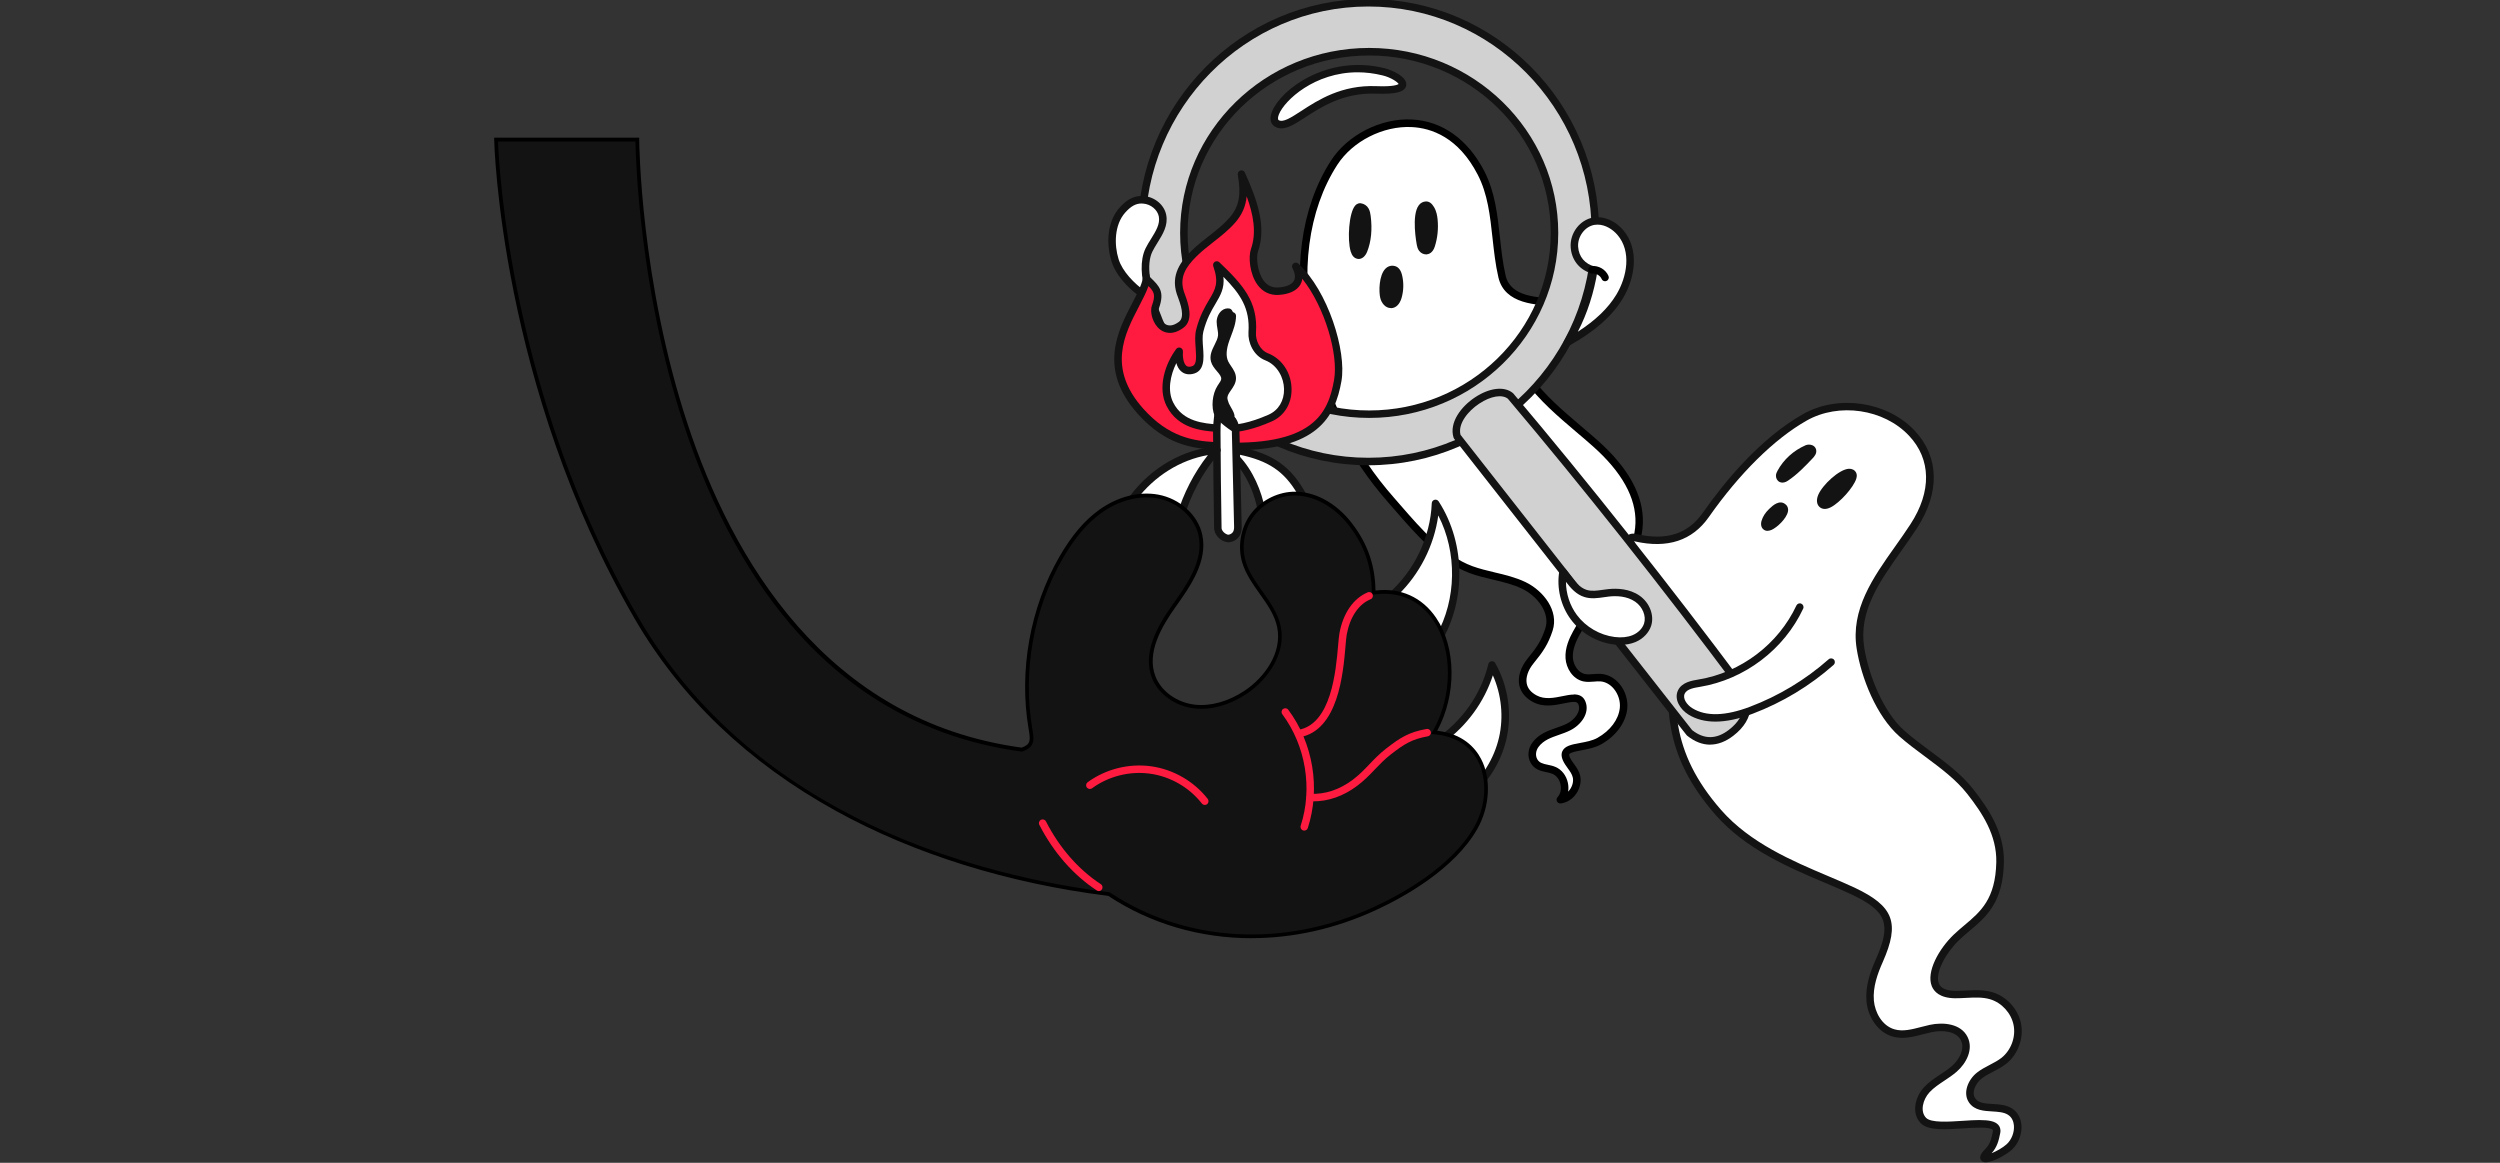 <svg width="430" height="200" viewBox="0 0 430 200" fill="none" xmlns="http://www.w3.org/2000/svg">
<rect x="0" y="0" width="430" height="200" fill="#333333" stroke="none"/>
<g clip-path="url(#clip0_5402_3667)">
<path d="M268.372 137.555C269.745 136.082 269.145 133.3 267.291 132.518C266.1 132.018 264.573 132.236 263.836 130.9C263.336 130 263.5 128.891 264.118 128.073C265.536 126.191 267.873 126.009 269.809 125.036C271.345 124.264 272.718 122.564 272.118 120.955C271.236 118.6 267.227 121.891 263.991 120.164C261.054 118.591 261.573 115.727 263.273 113.645C264.927 111.618 265.709 110.427 266.418 108.255C267.4 105.236 264.963 102.064 262.1 100.673C259.245 99.291 255.963 99.045 252.991 97.945C247.527 95.927 243.136 90.4 239.291 86.027C231.863 77.582 227.809 68.427 225.482 58.291C223.154 48.154 223.827 36.7 229.463 27.964C234.118 20.755 247.927 16.527 254.736 29.727C257.536 35.154 256.954 41.6 258.336 47.545C260.227 55.654 277.618 48.427 269.591 55.654C266.091 58.809 259.163 60.109 262.8 65.1C265.972 69.445 270.372 72.673 274.391 76.254C278.409 79.836 282.091 84.564 281.927 89.945C281.7 97.318 274.672 102.4 271.127 108.873C270.4 110.2 269.8 111.664 269.9 113.173C270 114.682 270.982 116.218 272.454 116.545C273.391 116.755 274.363 116.464 275.318 116.545C277.754 116.727 279.491 119.382 279.245 121.809C279 124.236 277.191 126.282 275.063 127.473C272.336 128.991 267.727 127.955 269.727 131.1C270.254 131.927 270.936 132.627 271.145 133.573C271.518 135.236 270.236 137.318 268.372 137.545V137.555Z" fill="white"/>
<path d="M268.373 138.191C268.136 138.191 267.909 138.055 267.8 137.836C267.682 137.591 267.718 137.3 267.9 137.109C268.4 136.573 268.591 135.745 268.409 134.909C268.227 134.064 267.718 133.4 267.046 133.109C266.727 132.973 266.355 132.891 265.964 132.809C265.055 132.618 263.918 132.373 263.273 131.209C262.673 130.127 262.8 128.736 263.6 127.682C264.691 126.236 266.209 125.7 267.682 125.191C268.327 124.964 268.936 124.755 269.509 124.464C270.846 123.791 271.955 122.382 271.5 121.191C271.282 120.6 270.736 120.618 268.991 120.982C267.427 121.3 265.473 121.709 263.673 120.745C262.373 120.055 261.555 119.036 261.309 117.827C261.027 116.4 261.555 114.736 262.764 113.255C264.336 111.336 265.109 110.191 265.8 108.073C266.664 105.445 264.446 102.545 261.818 101.273C260.246 100.509 258.564 100.109 256.773 99.691C255.446 99.373 254.073 99.055 252.764 98.564C247.691 96.682 243.591 91.964 239.973 87.8C239.582 87.345 239.191 86.9 238.809 86.464C231.873 78.573 227.436 69.673 224.855 58.445C222.209 46.955 223.7 35.718 228.927 27.627C231.782 23.2 237.509 20.273 242.855 20.555C248.064 20.809 252.482 23.964 255.309 29.454C257.136 33 257.573 36.982 257.991 40.836C258.227 43.018 258.473 45.282 258.973 47.427C259.818 51.073 264.5 51.218 267.909 51.318C270.3 51.391 271.873 51.436 272.273 52.527C272.591 53.4 271.964 54.418 270.027 56.154C269 57.082 267.709 57.845 266.473 58.573C264.555 59.7 262.746 60.773 262.464 62.145C262.309 62.882 262.591 63.727 263.327 64.736C265.7 67.991 268.864 70.682 271.918 73.273C272.882 74.091 273.873 74.936 274.827 75.782C280.109 80.482 282.718 85.254 282.573 89.973C282.418 95 279.236 99.018 276.146 102.9C274.546 104.918 272.891 107 271.682 109.191C271.146 110.173 270.436 111.655 270.536 113.145C270.618 114.291 271.364 115.655 272.591 115.927C273.036 116.027 273.527 115.982 274.055 115.945C274.482 115.909 274.918 115.873 275.373 115.909C276.573 116 277.7 116.609 278.555 117.627C279.546 118.809 280.036 120.391 279.891 121.873C279.646 124.291 277.955 126.6 275.382 128.036C274.336 128.618 273.091 128.845 272 129.055C271.173 129.209 270.046 129.418 269.909 129.736C269.891 129.782 269.818 130.036 270.282 130.764C270.418 130.982 270.573 131.191 270.727 131.4C271.164 132 271.609 132.627 271.791 133.436C272.018 134.445 271.755 135.609 271.082 136.555C270.436 137.473 269.482 138.064 268.464 138.191C268.436 138.191 268.409 138.191 268.382 138.191H268.373ZM270.682 119.436C271.573 119.436 272.346 119.718 272.718 120.727C273.455 122.682 271.918 124.7 270.1 125.609C269.455 125.936 268.773 126.173 268.118 126.4C266.764 126.873 265.491 127.318 264.636 128.455C264.146 129.109 264.055 129.945 264.409 130.582C264.755 131.2 265.327 131.355 266.236 131.545C266.673 131.636 267.118 131.727 267.546 131.918C268.609 132.364 269.4 133.382 269.673 134.636C269.782 135.155 269.8 135.673 269.718 136.164C269.827 136.055 269.927 135.936 270.018 135.809C270.482 135.155 270.664 134.373 270.518 133.718C270.391 133.164 270.046 132.673 269.664 132.155C269.5 131.927 269.336 131.691 269.182 131.455C268.609 130.555 268.455 129.818 268.718 129.227C269.127 128.282 270.346 128.055 271.764 127.791C272.764 127.609 273.891 127.4 274.755 126.918C276.964 125.682 278.409 123.755 278.609 121.755C278.727 120.609 278.336 119.382 277.573 118.464C276.946 117.718 276.127 117.264 275.282 117.2C274.927 117.173 274.564 117.2 274.173 117.236C273.582 117.282 272.964 117.336 272.327 117.2C270.464 116.782 269.382 114.9 269.273 113.245C269.146 111.418 269.955 109.718 270.573 108.591C271.827 106.3 273.518 104.173 275.155 102.118C278.246 98.227 281.164 94.555 281.3 89.954C281.427 85.636 278.973 81.2 273.982 76.764C273.036 75.918 272.046 75.082 271.091 74.273C267.982 71.627 264.764 68.891 262.3 65.509C261.346 64.191 260.991 63.018 261.218 61.9C261.618 59.964 263.664 58.755 265.836 57.473C267.018 56.773 268.246 56.045 269.182 55.209C271.055 53.518 271.073 53.018 271.073 52.964C270.836 52.7 269.127 52.645 267.882 52.609C264.264 52.5 258.8 52.336 257.727 47.718C257.209 45.5 256.964 43.2 256.718 40.982C256.291 37.073 255.891 33.382 254.173 30.055C250.836 23.573 246.146 22.018 242.8 21.855C237.9 21.618 232.646 24.282 230.018 28.345C224.973 36.154 223.555 47.027 226.118 58.173C228.646 69.182 232.991 77.909 239.782 85.627C240.164 86.064 240.555 86.518 240.955 86.973C244.473 91.018 248.455 95.609 253.227 97.373C254.464 97.827 255.8 98.145 257.091 98.454C258.864 98.873 260.7 99.309 262.4 100.127C265.491 101.627 268.164 105.064 267.046 108.482C266.291 110.782 265.427 112.073 263.782 114.082C262.818 115.255 262.391 116.536 262.6 117.582C262.764 118.418 263.336 119.1 264.309 119.618C265.7 120.364 267.327 120.027 268.764 119.736C269.409 119.6 270.082 119.464 270.7 119.464L270.682 119.436Z" fill="black"/>
<path d="M232.927 43.045C233.027 43.4 233.209 43.8 233.572 43.873C234.036 43.964 234.381 43.464 234.554 43.027C235.281 41.191 235.363 39.155 235.118 37.191C235.072 36.836 235.018 36.473 234.836 36.164C234.654 35.855 234.336 35.645 233.981 35.6C232.854 35.436 232.254 40.745 232.927 43.045Z" fill="#131313"/>
<path d="M233.691 44.536C233.61 44.536 233.528 44.536 233.446 44.509C232.91 44.4 232.528 43.964 232.31 43.227C231.71 41.164 232.019 36.6 233.082 35.373C233.455 34.946 233.864 34.927 234.073 34.964C234.637 35.045 235.128 35.382 235.391 35.855C235.628 36.273 235.701 36.727 235.755 37.127C236.055 39.464 235.846 41.527 235.155 43.282C234.837 44.082 234.291 44.545 233.682 44.545L233.691 44.536ZM234.01 36.273C233.437 36.982 232.964 40.882 233.546 42.873C233.61 43.082 233.664 43.182 233.701 43.227C233.764 43.173 233.873 43.036 233.964 42.8C234.582 41.255 234.755 39.4 234.482 37.282C234.446 37 234.401 36.7 234.282 36.491C234.228 36.391 234.128 36.318 234.01 36.273Z" fill="#131313"/>
<path d="M244.327 42C244.372 42.255 244.436 42.518 244.6 42.736C244.763 42.955 245.045 43.127 245.345 43.1C245.827 43.064 246.072 42.591 246.191 42.191C246.627 40.782 246.782 39.309 246.645 37.855C246.582 37.191 246.454 36.527 246.1 35.936C245.918 35.636 245.645 35.273 245.263 35.291C243.491 35.391 243.954 40.064 244.327 42Z" fill="#131313"/>
<path d="M245.281 43.755C244.818 43.755 244.363 43.518 244.072 43.118C243.836 42.791 243.754 42.436 243.69 42.127C243.654 41.918 242.718 37 244.045 35.291C244.345 34.9 244.754 34.682 245.218 34.654C245.772 34.609 246.254 34.945 246.645 35.609C247.09 36.355 247.218 37.173 247.272 37.8C247.418 39.345 247.263 40.891 246.79 42.391C246.445 43.5 245.754 43.718 245.381 43.755C245.345 43.755 245.309 43.755 245.272 43.755H245.281ZM245.281 35.936C245.281 35.936 245.163 35.964 245.072 36.082C244.463 36.864 244.545 39.7 244.963 41.882C245 42.073 245.036 42.255 245.118 42.364C245.163 42.427 245.254 42.482 245.29 42.464C245.363 42.464 245.481 42.309 245.581 42C246 40.664 246.136 39.291 246.009 37.918C245.963 37.427 245.863 36.791 245.554 36.264C245.381 35.973 245.29 35.936 245.281 35.927V35.936Z" fill="#131313"/>
<path d="M238.037 51.1C238.191 51.718 238.655 52.382 239.3 52.336C239.919 52.291 240.282 51.636 240.455 51.036C240.791 49.873 240.819 48.627 240.537 47.445C240.428 46.991 240.2 46.473 239.746 46.364C237.973 45.955 237.71 49.736 238.046 51.1H238.037Z" fill="#131313"/>
<path d="M239.228 52.991C238.273 52.991 237.618 52.109 237.409 51.264C237.128 50.136 237.182 47.336 238.291 46.218C238.728 45.782 239.291 45.609 239.882 45.755C240.318 45.855 240.891 46.209 241.155 47.318C241.464 48.609 241.437 49.964 241.073 51.236C240.764 52.3 240.137 52.946 239.346 53C239.309 53 239.273 53 239.237 53L239.228 52.991ZM239.473 46.991C239.373 46.991 239.291 47.027 239.209 47.118C238.573 47.764 238.418 49.964 238.664 50.955C238.764 51.373 239.028 51.718 239.255 51.7C239.455 51.682 239.7 51.346 239.837 50.864C240.137 49.8 240.164 48.673 239.909 47.6C239.809 47.182 239.673 47.009 239.6 46.991C239.564 46.982 239.518 46.973 239.491 46.973L239.473 46.991Z" fill="#131313"/>
<path d="M341.918 198.091C342.872 197.136 343.154 196.073 343.409 194.745C344.027 191.536 333.109 195.045 330.836 192.745C329.454 191.345 330.081 188.873 331.418 187.436C332.763 186 334.627 185.164 336.118 183.873C337.609 182.582 338.727 180.436 337.854 178.673C336.89 176.718 334.2 176.464 332.072 176.918C329.945 177.373 327.763 178.282 325.681 177.682C323.363 177.018 321.89 174.591 321.672 172.191C321.454 169.791 322.281 167.418 323.254 165.218C326.027 158.955 325.281 156.382 318.709 153.273C312.072 150.136 301.972 147.109 295.545 139.745C285.19 127.891 287.518 118.518 288.3 105.773C288.545 101.864 276.836 91.482 281.381 92.509C288.145 94.036 291.536 91.209 293.381 88.582C298.327 81.527 304.281 75.273 310.418 71.791C321.5 65.5 338.7 75.855 329.136 90.518C324.69 97.336 318.69 103.482 319.99 111.518C320.781 116.464 323.354 122.855 327.109 126.173C330.863 129.482 335.754 132.191 338.845 136.127C341.736 139.809 344.09 143.609 344 148.3C343.836 156.427 339.8 158.055 336.472 161.245C333.145 164.436 330.027 171.018 336.263 171.073C338.345 171.091 340.472 170.682 342.472 171.273C344.709 171.936 346.509 173.909 346.954 176.2C347.4 178.491 346.481 181 344.654 182.455C343.363 183.482 341.709 183.991 340.409 185.009C339.109 186.027 338.236 187.991 339.2 189.327C340.545 191.2 343.7 189.982 345.654 191.191C347.654 192.427 347.29 195.7 345.554 197.291C343.818 198.882 339.554 200.427 341.89 198.091H341.918Z" fill="white"/>
<path d="M341.572 199.909C341.254 199.909 340.991 199.827 340.818 199.645C340.154 198.945 341.109 197.991 341.463 197.636C342.3 196.791 342.536 195.855 342.772 194.618C342.809 194.418 342.763 194.364 342.736 194.336C342.245 193.782 339.609 193.955 337.682 194.082C334.582 194.291 331.645 194.482 330.372 193.191C328.718 191.509 329.382 188.664 330.945 186.991C331.772 186.109 332.763 185.445 333.727 184.809C334.436 184.345 335.1 183.9 335.7 183.382C336.972 182.282 338.009 180.427 337.282 178.945C336.518 177.382 334.182 177.118 332.218 177.536C331.745 177.636 331.272 177.764 330.8 177.882C329.072 178.336 327.3 178.8 325.509 178.282C323.136 177.6 321.291 175.109 321.036 172.227C320.8 169.582 321.727 167.055 322.672 164.936C325.354 158.891 324.518 156.709 318.445 153.836C317.054 153.182 315.509 152.527 313.882 151.836C307.809 149.264 300.245 146.073 295.072 140.155C285.809 129.555 286.482 121.045 287.336 110.264C287.454 108.791 287.572 107.282 287.672 105.718C287.772 104.064 284.982 100.518 282.945 97.936C280.382 94.682 279.272 93.2 279.863 92.264C280.291 91.591 281.236 91.8 281.545 91.873C286.636 93.027 290.336 91.827 292.872 88.209C296.691 82.754 302.791 75.391 310.118 71.227C316.163 67.8 324.591 69.046 329.318 74.064C333.572 78.591 333.709 84.718 329.7 90.873C328.845 92.182 327.927 93.473 327.045 94.727C323.236 100.1 319.645 105.164 320.654 111.418C321.391 116 323.863 122.427 327.563 125.691C328.9 126.873 330.427 128.009 331.9 129.1C334.582 131.091 337.354 133.145 339.382 135.727C342.191 139.3 344.772 143.3 344.672 148.309C344.536 155.255 341.6 157.727 338.763 160.109C338.154 160.618 337.536 161.145 336.945 161.709C334.7 163.864 332.772 167.364 333.482 169.145C333.809 169.982 334.763 170.409 336.3 170.427C336.9 170.427 337.536 170.4 338.136 170.373C339.636 170.291 341.182 170.218 342.682 170.655C345.145 171.382 347.127 173.564 347.618 176.073C348.109 178.591 347.091 181.355 345.091 182.955C344.391 183.509 343.609 183.918 342.854 184.309C342.127 184.682 341.445 185.045 340.845 185.509C339.745 186.373 339.054 187.964 339.763 188.945C340.336 189.745 341.445 189.809 342.718 189.882C343.854 189.945 345.036 190.018 346.036 190.636C346.982 191.218 347.563 192.218 347.682 193.445C347.827 195.018 347.182 196.709 346.036 197.755C345.282 198.445 342.945 199.9 341.591 199.9L341.572 199.909ZM340.572 192.655C342.027 192.655 343.136 192.836 343.709 193.482C343.936 193.736 344.172 194.182 344.045 194.855C343.8 196.145 343.509 197.309 342.554 198.355C343.363 198.027 344.436 197.445 345.154 196.8C346 196.027 346.5 194.727 346.391 193.564C346.336 192.991 346.118 192.2 345.354 191.727C344.636 191.282 343.663 191.227 342.636 191.164C341.236 191.082 339.645 190.991 338.709 189.691C337.527 188.055 338.482 185.718 340.036 184.491C340.727 183.945 341.5 183.545 342.245 183.155C342.982 182.773 343.672 182.409 344.272 181.936C345.909 180.627 346.745 178.364 346.336 176.309C345.927 174.255 344.309 172.473 342.3 171.873C341.009 171.491 339.636 171.564 338.191 171.636C337.563 171.673 336.918 171.7 336.272 171.7C333.636 171.673 332.636 170.545 332.263 169.609C331.291 167.145 333.482 163.218 336.036 160.764C336.654 160.173 337.291 159.636 337.918 159.109C340.654 156.809 343.236 154.636 343.363 148.273C343.454 143.673 341.009 139.9 338.345 136.518C336.427 134.073 333.727 132.073 331.109 130.127C329.609 129.018 328.063 127.864 326.682 126.645C322.727 123.155 320.145 116.582 319.354 111.618C318.263 104.855 322.182 99.327 325.972 93.982C326.854 92.736 327.763 91.454 328.6 90.164C332.263 84.546 332.172 79 328.354 74.945C324.027 70.336 316.282 69.2 310.736 72.346C305.182 75.5 299.209 81.391 293.909 88.945C291.082 92.982 286.818 94.382 281.236 93.127C281.163 93.109 281.1 93.1 281.045 93.091C281.382 93.891 282.836 95.746 283.936 97.136C286.463 100.345 289.072 103.655 288.945 105.8C288.845 107.373 288.727 108.891 288.609 110.373C287.782 120.845 287.118 129.118 296.027 139.309C301.009 145.009 308.418 148.136 314.363 150.655C316.009 151.355 317.572 152.009 318.982 152.673C325.727 155.864 326.818 158.727 323.836 165.464C322.963 167.427 322.1 169.764 322.309 172.118C322.482 174.055 323.663 176.418 325.854 177.045C327.3 177.464 328.836 177.055 330.463 176.636C330.954 176.509 331.445 176.382 331.936 176.273C334.218 175.782 337.282 176.036 338.427 178.373C339.463 180.473 338.218 182.891 336.536 184.345C335.872 184.918 335.136 185.409 334.436 185.873C333.5 186.5 332.609 187.082 331.891 187.855C330.727 189.1 330.209 191.173 331.291 192.273C332.145 193.145 335.172 192.945 337.6 192.782C338.691 192.709 339.691 192.645 340.572 192.645V192.655Z" fill="#131313"/>
<path d="M310.808 77.173C308.872 78.009 307.254 79.482 306.29 81.264C306.199 81.436 306.108 81.627 306.099 81.818C306.09 82.009 306.181 82.227 306.372 82.318C306.627 82.436 306.936 82.282 307.163 82.127C308.736 81.073 310.036 79.7 311.317 78.346C311.554 78.091 311.808 77.773 311.717 77.454C311.608 77.091 311.063 77.073 310.808 77.182V77.173Z" fill="#131313"/>
<path d="M306.573 83.009C306.427 83.009 306.264 82.982 306.109 82.909C305.7 82.718 305.446 82.282 305.464 81.8C305.473 81.482 305.6 81.209 305.737 80.964C306.773 79.046 308.482 77.491 310.564 76.582C310.864 76.454 311.346 76.409 311.764 76.6C312.055 76.736 312.264 76.973 312.355 77.264C312.573 77.982 312.018 78.564 311.809 78.791C310.518 80.154 309.182 81.564 307.546 82.664C307.4 82.764 307.027 83.009 306.591 83.009H306.573ZM310.927 77.827C309.191 78.618 307.755 79.936 306.882 81.546C308.373 80.527 309.637 79.191 310.864 77.9C310.891 77.873 310.909 77.855 310.927 77.827Z" fill="#131313"/>
<path d="M313.318 85.391C313.127 85.846 313.036 86.464 313.436 86.755C313.763 86.991 314.227 86.855 314.591 86.673C316.382 85.773 319.109 82.4 318.672 81.582C317.954 80.246 314.109 83.473 313.318 85.391Z" fill="#131313"/>
<path d="M313.863 87.536C313.508 87.536 313.245 87.418 313.063 87.282C312.481 86.864 312.354 86.046 312.726 85.145C313.454 83.391 316.363 80.7 318.017 80.627C318.563 80.609 319.008 80.836 319.245 81.282C319.399 81.573 319.408 81.927 319.272 82.355C318.799 83.846 316.463 86.455 314.89 87.255C314.49 87.455 314.145 87.536 313.863 87.536ZM318.036 81.882C317.299 81.882 314.599 84.009 313.917 85.645C313.79 85.964 313.79 86.2 313.826 86.246C313.845 86.255 313.999 86.264 314.308 86.109C315.917 85.291 317.945 82.645 318.072 81.882C318.063 81.882 318.045 81.882 318.036 81.882Z" fill="#131313"/>
<path d="M304.691 88.064C304.191 88.527 303.791 89.109 303.6 89.773C303.518 90.055 303.509 90.418 303.746 90.582C303.946 90.718 304.227 90.654 304.446 90.555C305.5 90.109 307.455 88 306.773 87.318C306.091 86.636 305.182 87.6 304.682 88.064H304.691Z" fill="#131313"/>
<path d="M304.027 91.309C303.745 91.309 303.527 91.218 303.382 91.109C302.945 90.809 302.8 90.236 302.982 89.591C303.191 88.873 303.627 88.182 304.245 87.591L304.345 87.491C304.882 86.982 306.145 85.773 307.227 86.855C307.391 87.018 307.645 87.382 307.527 87.982C307.291 89.2 305.645 90.736 304.7 91.145C304.436 91.254 304.209 91.3 304.018 91.3L304.027 91.309ZM306.227 87.736C305.973 87.736 305.473 88.209 305.245 88.427L305.136 88.527C304.682 88.954 304.373 89.445 304.227 89.936C304.227 89.936 304.227 89.936 304.227 89.945C305.036 89.591 306.227 88.218 306.282 87.736C306.264 87.736 306.245 87.736 306.227 87.736Z" fill="#131313"/>
<path d="M237.982 12.345C240.682 13.018 244.272 15.764 236.745 15.464C226.9 15.064 222.3 22.8 219.609 21.227C217.072 19.745 225.809 9.345 237.972 12.354L237.982 12.345Z" fill="white"/>
<path d="M220.399 22.082C220.018 22.082 219.645 21.991 219.29 21.782C218.909 21.564 218.109 20.864 218.79 19.182C220.363 15.3 228.399 9.327 238.127 11.727C239.436 12.055 242.081 13.2 241.872 14.664C241.709 15.8 240.118 16.245 236.718 16.109C231.127 15.891 227.29 18.373 224.49 20.191C222.909 21.218 221.581 22.082 220.399 22.082ZM233.508 12.436C226.118 12.436 220.963 17.236 219.981 19.654C219.827 20.036 219.718 20.536 219.936 20.664C220.699 21.109 222.063 20.227 223.781 19.109C226.727 17.191 230.763 14.573 236.763 14.818C239.618 14.936 240.39 14.582 240.572 14.454C240.381 14.1 239.236 13.318 237.818 12.973C236.318 12.6 234.872 12.436 233.508 12.436Z" fill="#131313"/>
<path d="M235.363 0.473C213.809 0.473 196.327 18.136 196.327 39.927C196.327 61.718 213.8 79.382 235.363 79.382C256.927 79.382 274.4 61.718 274.4 39.927C274.4 18.136 256.927 0.473 235.363 0.473ZM235.5 71.236C217.9 71.236 203.627 57.282 203.627 40.064C203.627 22.845 217.9 8.891 235.5 8.891C253.1 8.891 267.373 22.845 267.373 40.064C267.373 57.282 253.1 71.236 235.5 71.236Z" fill="#D1D1D1"/>
<path d="M235.363 80.027C213.481 80.027 195.69 62.036 195.69 39.927C195.69 17.818 213.49 -0.173 235.363 -0.173C257.236 -0.173 275.045 17.818 275.045 39.927C275.045 62.036 257.245 80.027 235.363 80.027ZM235.363 1.118C214.2 1.118 196.972 18.527 196.972 39.927C196.972 61.327 214.19 78.736 235.363 78.736C256.536 78.736 273.754 61.327 273.754 39.927C273.754 18.527 256.536 1.118 235.363 1.118ZM235.5 71.882C217.572 71.882 202.981 57.609 202.981 40.064C202.981 22.518 217.572 8.245 235.5 8.245C253.427 8.245 268.018 22.518 268.018 40.064C268.018 57.609 253.427 71.882 235.5 71.882ZM235.5 9.545C218.281 9.545 204.272 23.236 204.272 40.073C204.272 56.909 218.281 70.6 235.5 70.6C252.718 70.6 266.727 56.909 266.727 40.073C266.727 23.236 252.718 9.545 235.5 9.545Z" fill="#131313"/>
<path d="M250.627 75.082C263.963 92.082 277.3 109.073 290.6 126.045C293.327 128.218 295.818 127.518 297.718 126.073C299.381 124.809 300.409 123.291 300.49 121.455C300.545 120.245 300.127 119.055 299.4 118.091C286.99 101.455 272.936 83.645 259.809 68.118C256.972 65.709 249.354 70.964 250.618 75.082H250.627Z" fill="#D1D1D1"/>
<path d="M294.145 128.082C292.809 128.082 291.482 127.573 290.2 126.545C290.163 126.518 290.127 126.482 290.091 126.436C276.791 109.464 263.454 92.473 250.118 75.473C250.073 75.409 250.036 75.336 250.009 75.264C249.218 72.682 251.309 69.918 253.727 68.327C256.236 66.673 258.791 66.4 260.227 67.618C260.254 67.636 260.282 67.664 260.3 67.691C272.982 82.7 287.054 100.455 299.909 117.691C300.754 118.818 301.191 120.164 301.127 121.473C301.036 123.391 300.018 125.109 298.1 126.573C296.791 127.573 295.454 128.073 294.136 128.073L294.145 128.082ZM291.064 125.591C293.1 127.191 295.209 127.182 297.327 125.564C298.954 124.318 299.782 122.973 299.845 121.427C299.891 120.418 299.545 119.364 298.882 118.473C286.054 101.273 272.018 83.555 259.354 68.582C258.363 67.791 256.4 68.118 254.436 69.418C252.518 70.682 250.718 72.882 251.209 74.791C264.5 91.736 277.8 108.673 291.054 125.591H291.064Z" fill="#131313"/>
<path d="M198.699 51.927C196.063 50.564 192.735 47.755 191.799 44.782C190.908 41.955 191.081 38.355 193.054 36.145C194.072 35.009 195.163 34.245 196.681 34.373C198.199 34.5 199.663 35.609 199.954 37.109C200.372 39.236 198.581 41.064 197.626 43.009C196.426 45.445 197.154 49.891 198.699 51.936V51.927Z" fill="white"/>
<path d="M198.7 52.573C198.6 52.573 198.5 52.545 198.4 52.5C195.518 51 192.164 48.1 191.182 44.973C190.354 42.345 190.218 38.345 192.573 35.709C193.473 34.7 194.754 33.564 196.736 33.718C198.627 33.873 200.254 35.236 200.591 36.973C200.936 38.764 200 40.282 199.091 41.745C198.764 42.273 198.454 42.773 198.209 43.273C197.1 45.536 197.836 49.7 199.218 51.527C199.4 51.764 199.391 52.1 199.2 52.336C199.073 52.482 198.891 52.564 198.709 52.564L198.7 52.573ZM196.354 35C195.345 35 194.509 35.473 193.527 36.573C191.664 38.664 191.618 42.109 192.4 44.591C193.064 46.682 195.036 48.736 197.073 50.182C196.236 47.836 196.036 44.764 197.036 42.718C197.309 42.154 197.654 41.609 197.982 41.082C198.8 39.764 199.564 38.527 199.318 37.236C199.091 36.073 197.936 35.118 196.627 35.018C196.536 35.018 196.445 35.009 196.354 35.009V35Z" fill="#131313"/>
<path d="M268.837 98.364C268.373 101.073 269.064 103.964 270.709 106.164C272.346 108.373 274.918 109.864 277.646 110.2C278.791 110.345 279.982 110.282 281.055 109.836C282.128 109.391 283.046 108.536 283.391 107.427C283.909 105.8 283.037 103.945 281.628 102.973C280.218 102 278.409 101.782 276.709 101.964C275.364 102.109 273.982 102.482 272.7 102.073C270.973 101.527 269.973 99.764 268.846 98.364H268.837Z" fill="white"/>
<path d="M278.709 110.918C278.336 110.918 277.954 110.891 277.564 110.845C274.682 110.491 271.918 108.891 270.191 106.555C268.454 104.227 267.709 101.118 268.2 98.255C268.245 98.009 268.427 97.8 268.673 97.736C268.918 97.673 269.182 97.755 269.336 97.955C269.564 98.236 269.782 98.527 270.009 98.827C270.873 99.982 271.7 101.082 272.891 101.455C273.754 101.727 274.7 101.591 275.709 101.445C276.018 101.4 276.327 101.355 276.636 101.327C278.118 101.173 280.245 101.236 281.991 102.445C283.727 103.645 284.573 105.827 284 107.627C283.618 108.836 282.6 109.891 281.291 110.436C280.518 110.755 279.654 110.918 278.7 110.918H278.709ZM269.345 100.091C269.354 102.118 270.018 104.164 271.227 105.782C272.754 107.836 275.182 109.245 277.727 109.564C278.909 109.709 279.945 109.6 280.809 109.245C281.773 108.845 282.509 108.091 282.782 107.236C283.182 105.982 282.527 104.373 281.264 103.5C279.836 102.509 278.036 102.464 276.782 102.6C276.491 102.627 276.2 102.673 275.9 102.718C274.791 102.882 273.645 103.045 272.5 102.682C271.118 102.245 270.191 101.191 269.345 100.082V100.091Z" fill="#131313"/>
<path d="M309.563 104.418C306.39 111.218 299.718 116.273 292.299 117.5C291.108 117.7 289.708 117.936 289.19 119.018C288.608 120.236 289.599 121.655 290.754 122.364C293.827 124.264 297.836 123.445 301.218 122.164C306.245 120.255 310.918 117.436 314.945 113.882" fill="white"/>
<path d="M295.054 124.118C293.282 124.118 291.727 123.718 290.418 122.909C288.991 122.027 287.882 120.273 288.618 118.736C289.291 117.345 290.973 117.064 292.2 116.864C299.454 115.664 305.882 110.782 308.982 104.145C309.136 103.827 309.518 103.682 309.836 103.836C310.154 103.991 310.3 104.373 310.145 104.691C306.864 111.709 300.073 116.864 292.409 118.136C291.354 118.309 290.154 118.509 289.773 119.3C289.373 120.127 290.127 121.227 291.091 121.818C293.427 123.255 296.754 123.173 300.991 121.564C305.973 119.673 310.527 116.927 314.527 113.4C314.791 113.164 315.2 113.191 315.436 113.455C315.673 113.718 315.645 114.127 315.382 114.364C311.273 117.991 306.582 120.818 301.454 122.764C299.073 123.664 296.936 124.118 295.054 124.118Z" fill="#131313"/>
<path d="M269.6 58.891C273.072 56.955 276.509 54.418 278.572 51.018C280.636 47.618 281.281 42.982 278.691 39.973C277.563 38.664 275.827 37.755 274.127 38.054C272.136 38.4 270.672 40.464 270.809 42.473C270.936 44.491 272.191 45.982 274.154 46.464C273.472 50.736 271.918 55.282 269.6 58.891Z" fill="white"/>
<path d="M269.6 59.536C269.427 59.536 269.254 59.464 269.127 59.336C268.927 59.118 268.891 58.8 269.054 58.545C271.1 55.355 272.672 51.145 273.418 46.918C271.518 46.236 270.291 44.591 270.154 42.518C270 40.109 271.727 37.818 274.009 37.418C275.791 37.109 277.772 37.927 279.172 39.554C282.045 42.891 281.218 47.882 279.118 51.355C277.291 54.373 274.281 57.018 269.909 59.455C269.809 59.509 269.7 59.536 269.6 59.536ZM274.791 38.636C274.609 38.636 274.418 38.654 274.227 38.682C272.6 38.964 271.327 40.682 271.436 42.427C271.545 44.154 272.618 45.427 274.291 45.836C274.618 45.918 274.827 46.236 274.772 46.564C274.181 50.3 273 53.945 271.381 57.064C274.427 55.1 276.609 53 278.009 50.682C279.863 47.609 280.645 43.236 278.191 40.391C277.427 39.5 276.163 38.636 274.782 38.636H274.791Z" fill="#131313"/>
<path d="M273.81 46.409C274.737 46.3 275.7 46.864 276.073 47.727L273.81 46.409Z" fill="white"/>
<path d="M276.073 48.373C275.819 48.373 275.582 48.227 275.482 47.982C275.228 47.391 274.528 46.982 273.891 47.054C273.537 47.1 273.219 46.845 273.173 46.491C273.128 46.136 273.382 45.818 273.737 45.773C274.955 45.627 276.182 46.345 276.664 47.473C276.8 47.8 276.655 48.182 276.319 48.318C276.237 48.355 276.155 48.373 276.064 48.373H276.073Z" fill="black"/>
<path d="M212.654 77.427C218.291 78.5 221.5 80.427 224.227 85.518C221.564 85.355 217.973 87.182 217.109 89.418C217.036 86.091 215.218 81.291 212.354 78.555C212.682 77.473 212.445 78.282 212.654 77.427Z" fill="white"/>
<path d="M217.109 90.064C217.109 90.064 217.036 90.064 217 90.055C216.7 90 216.472 89.745 216.463 89.436C216.4 86.436 214.781 81.773 211.909 79.018C211.736 78.855 211.663 78.6 211.736 78.364L211.918 77.754C211.918 77.754 211.936 77.654 212.027 77.273C212.109 76.936 212.436 76.727 212.772 76.791C218.954 77.973 222.1 80.173 224.791 85.209C224.9 85.418 224.891 85.664 224.763 85.864C224.636 86.064 224.418 86.164 224.181 86.154C221.691 86 218.427 87.764 217.7 89.645C217.6 89.9 217.363 90.055 217.1 90.055L217.109 90.064ZM213.081 78.373C215.5 80.855 217.045 84.582 217.563 87.582C218.945 86.136 221.191 85.127 223.145 84.918C220.845 81.036 218.163 79.245 213.136 78.191C213.136 78.218 213.118 78.254 213.109 78.3L213.081 78.382V78.373Z" fill="#131313"/>
<path d="M208.836 76.691C205.418 76.491 200.864 76 196.173 70.764C187.318 60.873 196.227 53.073 197.2 47.982C198.845 49.591 199.673 50.2 198.727 52.809C198.209 54.236 199.836 58.282 203.136 55.891C204.864 54.636 203.355 51.4 203.018 50.382C202.118 47.636 203.336 45.618 205.4 43.591C207.455 41.564 210.027 40.073 211.936 37.9C213.845 35.727 214.145 33.427 213.536 29.945C215.391 34.1 217.282 38.764 215.773 43.064C215.182 44.736 215.891 50.309 219.864 50.1C222.764 49.945 224.227 48.391 222.882 45.818C227.818 50.364 230.991 60.391 230.1 65.445C229.018 71.564 226.164 77.691 208.845 76.7L208.836 76.691Z" fill="#FF1A3F"/>
<path d="M212.364 77.436C211.246 77.436 210.064 77.4 208.809 77.327C204.937 77.109 200.4 76.427 195.7 71.182C188.828 63.509 192.246 56.936 194.746 52.136C195.6 50.491 196.346 49.073 196.573 47.855C196.618 47.618 196.782 47.427 197.009 47.364C197.237 47.291 197.482 47.355 197.655 47.518L197.9 47.755C199.391 49.2 200.373 50.154 199.337 53.018C199.118 53.609 199.482 55.027 200.328 55.673C200.982 56.164 201.8 56.064 202.764 55.364C203.882 54.554 203.009 52.209 202.591 51.073C202.518 50.873 202.455 50.7 202.409 50.573C201.337 47.282 203.091 44.955 204.946 43.127C205.882 42.209 206.918 41.391 207.918 40.609C209.209 39.6 210.418 38.645 211.455 37.473C213.118 35.573 213.518 33.564 212.9 30.055C212.846 29.736 213.037 29.427 213.346 29.327C213.655 29.227 213.991 29.382 214.118 29.682C216.109 34.136 217.928 38.855 216.373 43.273C216.064 44.154 216.2 46.727 217.355 48.273C217.982 49.109 218.809 49.509 219.818 49.445C221.2 49.373 222.173 48.964 222.546 48.309C222.937 47.627 222.628 46.736 222.3 46.109C222.155 45.827 222.228 45.491 222.482 45.3C222.728 45.109 223.082 45.127 223.309 45.336C228.4 50.018 231.637 60.364 230.728 65.555C229.628 71.773 226.564 77.445 212.355 77.445L212.364 77.436ZM197.537 49.2C197.164 50.282 196.555 51.445 195.891 52.727C193.437 57.445 190.382 63.309 196.664 70.318C201.037 75.2 205.264 75.827 208.882 76.036C225.964 77.018 228.464 71.018 229.464 65.318C230.228 60.991 227.891 52.836 224 47.955C223.946 48.355 223.818 48.682 223.673 48.936C223.073 49.991 221.728 50.627 219.891 50.727C218.446 50.8 217.209 50.218 216.328 49.036C214.918 47.154 214.7 44.154 215.164 42.836C216.173 39.973 215.555 36.864 214.428 33.764C214.273 35.382 213.7 36.873 212.428 38.318C211.318 39.582 210 40.618 208.718 41.618C207.746 42.382 206.737 43.173 205.855 44.036C203.937 45.927 202.828 47.691 203.637 50.173C203.673 50.291 203.737 50.445 203.8 50.627C204.328 52.054 205.428 55.027 203.518 56.4C201.582 57.8 200.2 57.182 199.555 56.691C198.264 55.718 197.728 53.673 198.128 52.573C198.782 50.773 198.546 50.218 197.537 49.2Z" fill="#131313"/>
<path d="M210.101 73.7C207.865 73.491 203.256 73.555 201.21 69.527C199.774 66.7 201.001 62.873 202.81 60.427C202.701 61.7 202.974 64.055 204.937 63.7C207.465 63.245 205.737 59.282 206.356 56.882C207.883 50.927 211.11 50.745 209.292 45.591C213.437 49.536 215.737 52.264 215.392 57.191C215.283 58.727 216.128 60.7 217.865 61.382C222.265 63.1 222.946 69.964 218.437 71.936C215.601 73.173 212.783 73.964 210.11 73.718L210.101 73.7Z" fill="white"/>
<path d="M211.092 74.391C210.737 74.391 210.392 74.373 210.046 74.346C209.837 74.327 209.61 74.309 209.373 74.291C206.864 74.109 202.655 73.8 200.646 69.818C199.083 66.727 200.346 62.682 202.301 60.036C202.473 59.8 202.773 59.709 203.046 59.818C203.319 59.918 203.483 60.191 203.464 60.473C203.392 61.327 203.537 62.446 204.01 62.882C204.137 63 204.355 63.136 204.828 63.055C205.773 62.882 205.81 61.955 205.655 59.864C205.573 58.782 205.492 57.673 205.737 56.709C206.355 54.3 207.246 52.791 207.964 51.573C209.046 49.755 209.692 48.655 208.683 45.791C208.583 45.509 208.683 45.2 208.937 45.036C209.192 44.873 209.519 44.909 209.728 45.109C213.773 48.964 216.401 51.891 216.028 57.218C215.937 58.527 216.683 60.209 218.092 60.764C220.501 61.7 222.092 64.1 222.146 66.864C222.201 69.427 220.901 71.546 218.692 72.509C215.81 73.764 213.319 74.382 211.092 74.382V74.391ZM202.337 62.436C201.273 64.564 200.773 67.209 201.792 69.236C203.473 72.564 207.083 72.827 209.464 73.009C209.719 73.027 209.946 73.046 210.164 73.064C212.419 73.273 215.037 72.709 218.173 71.336C219.892 70.582 220.901 68.927 220.855 66.9C220.819 65.064 219.801 62.827 217.619 61.973C215.583 61.182 214.619 58.891 214.737 57.136C215.019 53.055 213.355 50.564 210.428 47.609C210.637 49.582 209.919 50.8 209.064 52.245C208.355 53.446 207.546 54.818 206.973 57.045C206.783 57.8 206.855 58.809 206.928 59.782C207.064 61.636 207.237 63.946 205.046 64.336C204.092 64.509 203.483 64.164 203.128 63.846C202.719 63.473 202.473 62.964 202.328 62.446L202.337 62.436Z" fill="#131313"/>
<path d="M209.292 74.4C209.328 79.927 209.373 85.464 209.473 90.891C209.564 91.727 210.337 92.473 211.164 92.618C211.282 92.636 212.964 92.555 212.919 90.627L212.528 73.991C212.51 73.4 212.337 72.818 212.019 72.318C211.846 72.055 210.046 72.118 209.473 71.527C209.382 72.545 209.283 72.891 209.292 74.391V74.4Z" fill="white"/>
<path d="M211.21 93.264C211.146 93.264 211.092 93.264 211.046 93.254C209.901 93.055 208.946 92.064 208.828 90.964C208.719 85.473 208.683 79.845 208.646 74.409C208.646 73.264 208.692 72.754 208.765 72.164C208.783 71.964 208.81 71.745 208.837 71.482C208.856 71.227 209.028 71.018 209.265 70.936C209.501 70.855 209.765 70.918 209.946 71.091C210.128 71.282 210.883 71.4 211.292 71.464C211.928 71.564 212.346 71.627 212.574 71.982C212.956 72.582 213.165 73.282 213.183 73.991L213.574 90.627C213.601 91.736 213.146 92.364 212.756 92.7C212.228 93.154 211.574 93.282 211.228 93.282L211.21 93.264ZM209.928 74.391C209.965 79.827 210.01 85.445 210.11 90.873C210.165 91.327 210.674 91.845 211.228 91.973C211.328 91.973 211.692 91.918 211.956 91.645C212.174 91.427 212.274 91.082 212.265 90.636L211.874 74C211.865 73.582 211.756 73.173 211.546 72.8C211.419 72.773 211.228 72.745 211.074 72.718C210.737 72.664 210.365 72.609 210.01 72.509C209.956 72.991 209.919 73.454 209.928 74.382V74.391Z" fill="#131313"/>
<path d="M209.518 71.282C208.946 69.954 209.173 67.9 209.946 66.682C210.227 66.236 210.609 65.818 210.673 65.291C210.846 64.027 209.236 63.236 208.9 62.009C208.509 60.564 209.973 59.264 210.127 57.773C210.209 56.955 209.882 56.136 209.9 55.318C209.918 54.5 210.518 53.545 211.327 53.682C211.473 53.955 211.609 54.227 211.946 54.318C211.918 55.718 211.291 57.027 210.827 58.345C210.364 59.664 210.064 61.173 210.664 62.436C211.1 63.336 211.973 64.091 211.936 65.091C211.891 66.309 210.482 67.164 210.455 68.382C210.455 68.809 210.609 69.209 210.755 69.609C210.9 70.009 211.782 71.236 211.682 71.654C211.582 72.073 212.836 73.8 212.418 73.736C212 73.673 209.291 71.318 209.509 71.291L209.518 71.282Z" fill="#131313"/>
<path d="M212.454 74.373C212.454 74.373 212.382 74.373 212.345 74.373C211.927 74.309 209.409 72.436 208.936 71.545H208.927C208.282 70.064 208.5 67.773 209.409 66.355C209.473 66.245 209.545 66.145 209.618 66.036C209.818 65.745 210.009 65.473 210.045 65.218C210.1 64.809 209.809 64.427 209.318 63.855C208.918 63.391 208.473 62.855 208.291 62.191C208 61.118 208.482 60.154 208.909 59.309C209.182 58.755 209.445 58.236 209.5 57.727C209.536 57.364 209.473 56.973 209.4 56.554C209.336 56.164 209.264 55.755 209.264 55.327C209.273 54.609 209.609 53.864 210.127 53.436C210.509 53.118 210.982 52.982 211.445 53.064C211.645 53.1 211.818 53.227 211.909 53.4C212 53.573 212.064 53.691 212.118 53.709C212.409 53.782 212.6 54.045 212.6 54.345C212.582 55.573 212.154 56.691 211.745 57.773C211.645 58.036 211.545 58.309 211.445 58.582C210.9 60.127 210.836 61.3 211.255 62.173C211.382 62.427 211.555 62.682 211.736 62.955C212.155 63.564 212.618 64.254 212.591 65.127C212.564 65.927 212.118 66.555 211.736 67.109C211.418 67.564 211.118 67.991 211.109 68.409C211.109 68.673 211.209 68.964 211.327 69.282L211.373 69.409C211.4 69.491 211.545 69.745 211.655 69.936C212.109 70.727 212.391 71.254 212.336 71.718C212.382 71.882 212.582 72.273 212.709 72.509C213.091 73.245 213.318 73.682 213.027 74.109C212.891 74.3 212.682 74.4 212.454 74.4V74.373ZM210.118 71.055C210.282 71.236 210.654 71.582 211.073 71.936C211.045 71.809 211.036 71.691 211.055 71.573C211.009 71.364 210.691 70.818 210.536 70.555C210.364 70.254 210.218 70.009 210.154 69.818L210.109 69.7C210.027 69.464 209.927 69.209 209.873 68.927C209.791 69.682 209.855 70.454 210.1 71.027C210.1 71.027 210.1 71.045 210.109 71.055H210.118ZM209.691 60.636C209.518 61.064 209.427 61.464 209.527 61.845C209.618 62.191 209.882 62.518 210.173 62.873C210.145 62.818 210.118 62.773 210.091 62.718C209.8 62.109 209.664 61.418 209.691 60.645V60.636ZM210.991 54.373C210.991 54.373 210.964 54.391 210.945 54.409C210.718 54.6 210.555 54.982 210.545 55.327C210.545 55.636 210.6 55.973 210.655 56.318C210.682 56.464 210.709 56.609 210.727 56.764C210.991 56.064 211.209 55.373 211.282 54.682C211.164 54.591 211.073 54.482 210.991 54.364V54.373Z" fill="#131313"/>
<path d="M194.909 85.645C198.482 80.918 203.791 77.891 209.309 77.427C206.346 80.773 204.118 84.927 202.855 89.418C200.091 88.527 197.318 87.627 194.555 86.736C194.591 86.2 194.864 85.691 194.909 85.645Z" fill="white"/>
<path d="M202.855 90.064C202.791 90.064 202.719 90.055 202.655 90.036L194.355 87.355C194.073 87.264 193.891 87 193.909 86.7C193.946 86.036 194.273 85.409 194.391 85.255C198.1 80.346 203.519 77.264 209.255 76.782C209.519 76.764 209.764 76.9 209.882 77.136C210 77.373 209.964 77.655 209.791 77.855C206.891 81.127 204.709 85.191 203.473 89.591C203.428 89.764 203.309 89.9 203.155 89.982C203.064 90.036 202.955 90.055 202.846 90.055L202.855 90.064ZM195.309 86.3L202.428 88.6C203.573 84.809 205.4 81.282 207.764 78.273C203 79.109 198.573 81.864 195.437 86.009C195.409 86.055 195.355 86.164 195.309 86.3Z" fill="#131313"/>
<path d="M247.263 127.655C251.926 124.564 255.326 119.727 256.608 114.373C258.763 118.182 259.435 122.764 258.463 127C257.481 131.245 254.863 135.1 251.245 137.645C252.026 134.136 250.372 130.236 247.272 127.655H247.263Z" fill="white"/>
<path d="M251.236 138.291C251.109 138.291 250.991 138.255 250.882 138.182C250.664 138.036 250.555 137.764 250.609 137.509C251.318 134.318 249.845 130.645 246.855 128.145C246.7 128.018 246.609 127.818 246.627 127.618C246.636 127.418 246.745 127.227 246.918 127.118C251.445 124.118 254.755 119.418 255.991 114.227C256.055 113.973 256.264 113.773 256.527 113.736C256.791 113.7 257.045 113.827 257.182 114.055C259.418 117.991 260.109 122.764 259.1 127.145C258.091 131.527 255.364 135.545 251.618 138.173C251.509 138.255 251.382 138.291 251.245 138.291H251.236ZM248.3 127.718C250.791 130.073 252.164 133.218 252.064 136.2C254.927 133.791 257 130.455 257.827 126.864C258.645 123.318 258.255 119.491 256.773 116.155C255.291 120.745 252.282 124.873 248.3 127.727V127.718Z" fill="#131313"/>
<path d="M246.828 110.9C251.555 103.736 251.591 93.773 246.919 86.573C246.673 92.664 243.819 98.6 239.219 102.6C243.11 104.155 246.201 107.573 246.837 110.9H246.828Z" fill="white"/>
<path d="M246.828 111.545C246.828 111.545 246.746 111.545 246.7 111.536C246.446 111.482 246.246 111.282 246.191 111.027C245.6 107.882 242.628 104.664 238.973 103.2C238.764 103.118 238.609 102.927 238.573 102.709C238.537 102.491 238.618 102.264 238.782 102.118C243.228 98.254 246.028 92.436 246.264 86.555C246.273 86.273 246.464 86.036 246.737 85.964C247.009 85.891 247.291 86 247.446 86.236C252.237 93.618 252.2 103.918 247.355 111.264C247.237 111.445 247.028 111.555 246.818 111.555L246.828 111.545ZM240.382 102.409C243.455 103.909 245.982 106.536 247.046 109.309C250.537 103.073 250.655 95.009 247.382 88.654C246.682 93.827 244.155 98.809 240.382 102.409Z" fill="#131313"/>
<path d="M109.627 24.009C109.627 24.009 109.9 120.073 175.763 128.927C177.682 128.245 177.573 127.327 177.236 125.318C175.545 115.3 177.445 104.718 182.509 95.909C184.254 92.873 186.409 90 189.254 87.964C192.1 85.918 195.709 84.773 199.154 85.4C202.6 86.027 205.754 88.636 206.482 92.055C207.418 96.4 204.545 100.545 201.963 104.173C199.382 107.791 196.836 112.3 198.427 116.455C199.527 119.318 202.491 121.209 205.536 121.527C208.582 121.845 211.654 120.782 214.209 119.082C217.945 116.6 220.882 112.191 219.973 107.8C219.118 103.664 215.209 100.764 213.973 96.727C213.163 94.073 213.645 91.055 215.245 88.782C216.845 86.509 219.518 85.036 222.291 84.9C226.218 84.709 229.9 87.1 232.291 90.218C234.682 93.336 236.254 96.973 236.254 101.936C248.291 100.173 252.691 115.491 246.673 125.955C256.073 126.736 257.327 136.291 253.782 142.455C250.254 148.591 242.727 153.373 236.427 156.282C221.627 163.1 204.3 162.782 190.718 153.773C157.827 149.691 126.009 134.864 109.391 106.191C86.036 65.891 85.3 24 85.3 24H109.6L109.627 24.009Z" fill="#131313"/>
<path d="M215.273 161.373C206.473 161.373 197.945 158.927 190.618 154.091C173.427 151.945 157.245 146.9 143.809 139.491C128.709 131.164 117.036 120.018 109.127 106.355C86 66.445 85 24.427 85 24.009V23.682H109.945V24C109.945 24.236 110.109 48.264 118.309 73.055C125.845 95.864 141.936 124.009 175.727 128.591C177.291 128.018 177.264 127.382 176.918 125.364C175.227 115.345 177.164 104.545 182.227 95.736C184.3 92.136 186.536 89.5 189.064 87.691C192.209 85.427 195.909 84.473 199.2 85.073C202.936 85.754 206.064 88.591 206.791 91.982C207.773 96.555 204.7 100.882 202.227 104.355C199.782 107.791 197.173 112.264 198.736 116.336C199.727 118.927 202.482 120.882 205.582 121.209C208.282 121.491 211.291 120.645 214.045 118.818C217.5 116.527 220.582 112.255 219.673 107.873C219.236 105.745 217.973 103.973 216.645 102.1C215.482 100.464 214.282 98.773 213.682 96.818C212.845 94.082 213.355 90.936 214.991 88.6C216.636 86.264 219.427 84.727 222.282 84.582C225.964 84.391 229.809 86.436 232.555 90.027C235.227 93.518 236.518 97.2 236.582 101.573C240.9 101.055 244.591 102.709 247 106.245C250.491 111.382 250.555 119.482 247.2 125.691C251.591 126.209 253.727 128.591 254.745 130.536C256.536 133.945 256.264 138.8 254.073 142.618C250.064 149.591 241.391 154.355 236.573 156.573C229.627 159.773 222.355 161.364 215.264 161.364L215.273 161.373ZM85.664 24.327C85.8 28.336 87.736 68.136 109.7 106.036C130 141.064 169.218 150.782 190.782 153.464H190.855L190.918 153.518C203.955 162.164 220.927 163.091 236.309 156C241.055 153.809 249.6 149.127 253.518 142.309C255.609 138.673 255.873 134.073 254.182 130.845C252.773 128.164 250.173 126.582 246.664 126.291L246.155 126.245L246.409 125.809C249.891 119.745 249.918 111.673 246.473 106.609C244.145 103.191 240.536 101.645 236.318 102.264L235.945 102.318V101.945C235.945 97.555 234.709 93.891 232.045 90.427C229.427 87.009 225.764 85.082 222.309 85.236C219.645 85.364 217.045 86.8 215.509 88.982C213.973 91.164 213.509 94.1 214.282 96.645C214.845 98.491 216.018 100.145 217.155 101.736C218.464 103.582 219.818 105.491 220.291 107.755C221.255 112.436 218.018 116.955 214.382 119.364C211.5 121.273 208.345 122.164 205.5 121.855C202.164 121.5 199.2 119.382 198.118 116.573C196.445 112.218 199.145 107.555 201.691 103.991C204.091 100.618 207.073 96.427 206.155 92.127C205.482 88.991 202.573 86.355 199.082 85.718C195.955 85.154 192.436 86.064 189.436 88.227C186.982 89.982 184.809 92.555 182.782 96.073C177.791 104.755 175.882 115.391 177.545 125.273C177.873 127.191 178.082 128.455 175.864 129.245L175.791 129.273H175.718C160.618 127.236 147.727 120.427 137.4 109.027C129.155 99.927 122.518 87.891 117.682 73.264C109.973 49.936 109.345 27.291 109.3 24.345H85.645L85.664 24.327Z" fill="black"/>
<path d="M223.436 126.818C223.127 126.818 222.854 126.6 222.799 126.282C222.736 125.927 222.972 125.6 223.318 125.536C228.99 124.536 229.772 115.409 230.154 111.027C230.236 110.1 230.299 109.364 230.39 108.882C231.027 105.445 232.799 102.9 235.254 101.882C235.581 101.745 235.963 101.9 236.09 102.236C236.227 102.564 236.072 102.945 235.736 103.073C233.69 103.918 232.199 106.118 231.645 109.109C231.563 109.536 231.509 110.236 231.427 111.136C231.027 115.845 230.181 125.636 223.536 126.809C223.499 126.809 223.463 126.818 223.427 126.818H223.436Z" fill="#FF1A3F"/>
<path d="M225.836 137.836C225.664 137.836 225.5 137.836 225.327 137.827C224.973 137.809 224.7 137.509 224.709 137.155C224.727 136.8 225.036 136.527 225.382 136.536C227.927 136.645 230.373 135.836 232.636 134.145C233.782 133.291 234.636 132.4 235.536 131.455C236.391 130.555 237.282 129.636 238.427 128.745C240.855 126.864 242.327 125.927 245.364 125.382C245.718 125.318 246.046 125.555 246.109 125.9C246.173 126.255 245.936 126.582 245.591 126.645C242.827 127.145 241.518 127.973 239.218 129.764C238.146 130.591 237.336 131.445 236.473 132.345C235.573 133.291 234.636 134.264 233.409 135.182C231.046 136.945 228.5 137.836 225.836 137.836Z" fill="#FF1A3F"/>
<path d="M189 153.264C188.882 153.264 188.755 153.227 188.646 153.155C184.6 150.5 181.191 146.6 178.764 141.873C178.6 141.555 178.727 141.164 179.046 141.009C179.364 140.845 179.755 140.973 179.909 141.291C182.227 145.827 185.491 149.555 189.346 152.082C189.646 152.273 189.727 152.673 189.527 152.973C189.4 153.164 189.2 153.264 188.991 153.264H189Z" fill="#FF1A3F"/>
<path d="M224.336 142.864C224.273 142.864 224.2 142.855 224.136 142.836C223.8 142.727 223.609 142.364 223.718 142.027C225.8 135.609 224.582 128.255 220.554 122.845C220.345 122.564 220.4 122.155 220.682 121.945C220.964 121.736 221.373 121.791 221.582 122.073C225.864 127.818 227.145 135.609 224.945 142.418C224.854 142.691 224.609 142.864 224.336 142.864Z" fill="#FF1A3F"/>
<path d="M207.227 138.445C207.036 138.445 206.845 138.364 206.718 138.2C204.545 135.427 201.3 133.555 197.809 133.073C194.318 132.591 190.681 133.5 187.836 135.582C187.545 135.791 187.145 135.727 186.936 135.445C186.727 135.155 186.791 134.755 187.072 134.545C190.181 132.273 194.163 131.273 197.981 131.8C201.8 132.327 205.354 134.373 207.727 137.409C207.945 137.691 207.9 138.091 207.618 138.318C207.5 138.409 207.363 138.455 207.218 138.455L207.227 138.445Z" fill="#FF1A3F"/>
</g>
<defs>
<clipPath id="clip0_5402_3667">
<rect width="430" height="200" fill="white"/>
</clipPath>
</defs>
</svg>
